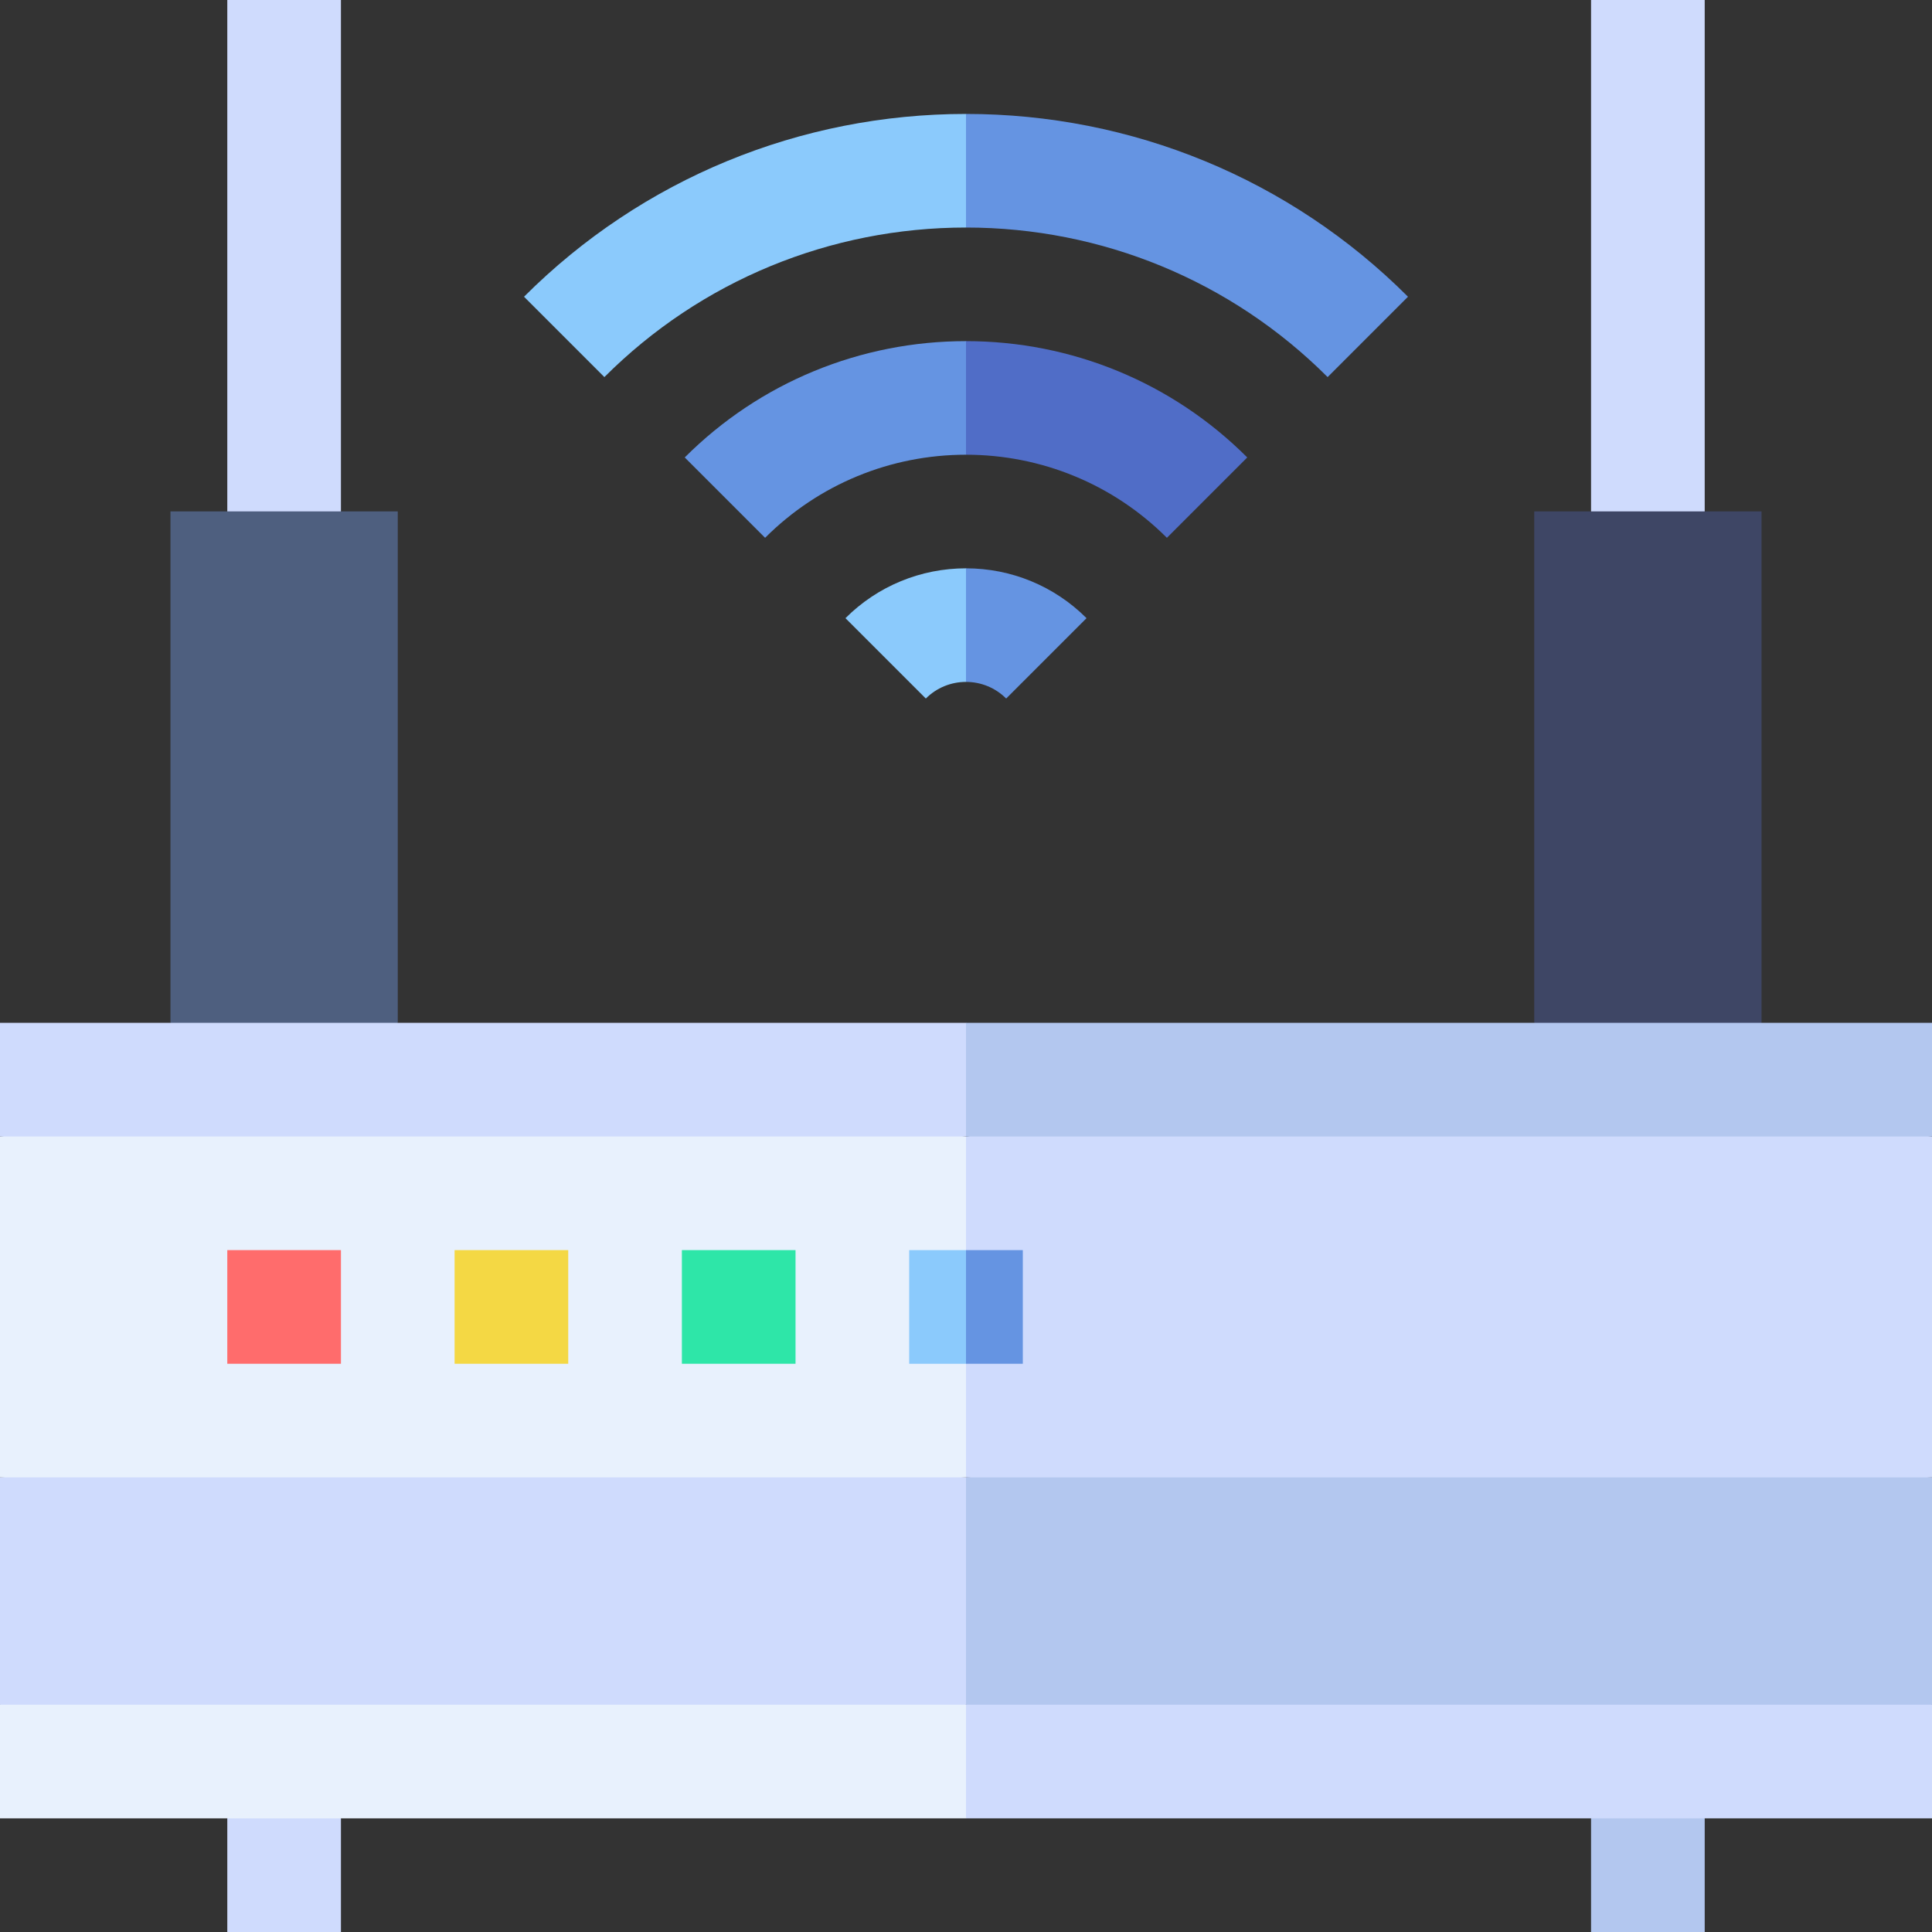 <svg id="Capa_1" enable-background="new 0 0 510 510" height="512" viewBox="0 0 510 510" width="512" xmlns="http://www.w3.org/2000/svg"><rect x="0" y="0" width="510" height="510" fill="#333333" stroke="none"/><g><path d="m420 510h30v-30l-15-15-15 15z" fill="#b3c7ef"/><g fill="#cfdbfd"><path d="m90 510c-10.492 0-19.508 0-30 0v-30l15-15 15 15z"/><path d="m90 135-15 15-15-15c0-16.333 0-118.559 0-135h30z"/><path d="m450 135c0-16.333 0-118.559 0-135-10.492 0-19.508 0-30 0v135l15 15z"/></g><path d="m223.18 163.18c7.419 7.42 13.794 13.795 21.213 21.214 2.824-2.824 6.621-4.387 10.607-4.387l9-15.34-9-14.645c-11.909.001-23.313 4.652-31.82 13.158z" fill="#8bcafc"/><path d="m265.606 184.394c7.419-7.419 13.794-13.794 21.213-21.214-8.491-8.49-19.888-13.157-31.819-13.157v29.984c3.971 0 7.772 1.552 10.606 4.387z" fill="#6594e2"/><path d="m180.754 120.754c7.419 7.419 13.794 13.794 21.213 21.213 14.151-14.15 33.146-21.932 53.033-21.932l11.333-15.035-11.333-14.95c-27.794 0-54.401 10.859-74.246 30.704z" fill="#6594e2"/><path d="m308.033 141.967c7.419-7.419 13.794-13.794 21.213-21.213-19.811-19.812-46.404-30.704-74.246-30.704v29.985c19.852 0 38.858 7.756 53.033 21.932z" fill="#506dc7"/><path d="m138.328 78.328c7.419 7.418 13.794 13.793 21.213 21.213 25.472-25.473 59.663-39.478 95.46-39.478l11.333-15.396-11.334-14.59c-43.676 0-85.487 17.065-116.672 48.251z" fill="#8bcafc"/><path d="m371.673 78.328c-31.132-31.133-72.921-48.251-116.673-48.251v29.986c35.734 0 69.944 13.962 95.46 39.478 7.419-7.42 13.794-13.795 21.213-21.213z" fill="#6594e2"/><path d="m105 270-30 15-30-15c0-16.333 0-118.559 0-135h60z" fill="#4e5f7f"/><path d="m405 270 30 15 30-15c0-16.333 0-118.559 0-135-7.259 0-52.693 0-60 0z" fill="#3e4665"/><path d="m0 390v60l127.5 15 127.5-15 15-30-15-30-127.5-15z" fill="#cfdbfd"/><path d="m510 390-127.5-15-127.5 15v60l127.5 15 127.5-15c0-7.259 0-52.693 0-60z" fill="#b3c7ef"/><path d="m0 300v90h255l15-45-15-45-127.5-15z" fill="#e8f1fd"/><path d="m510 300-127.5-15-127.5 15v90h255c0-10.889 0-79.039 0-90z" fill="#cfdbfd"/><path d="m60 330h30v30h-30z" fill="#ff6c6c"/><path d="m120 330h30v30h-30z" fill="#f4d844"/><path d="m180 330h30v30h-30z" fill="#2ee6a8"/><path d="m240 330v30h15l8.833-15-8.833-15z" fill="#8bcafc"/><path d="m255 330h15v30h-15z" fill="#6594e2"/><path d="m0 270v30h255l15-15-15-15c-7.193 0-247.807 0-255 0z" fill="#cfdbfd"/><path d="m510 270c-7.193 0-247.807 0-255 0v30h255c0-10.492 0-19.508 0-30z" fill="#b3c7ef"/><path d="m0 450v30h255l15-15-15-15z" fill="#e8f1fd"/><path d="m510 450h-255v30h255c0-10.492 0-19.508 0-30z" fill="#cfdbfd"/></g></svg>